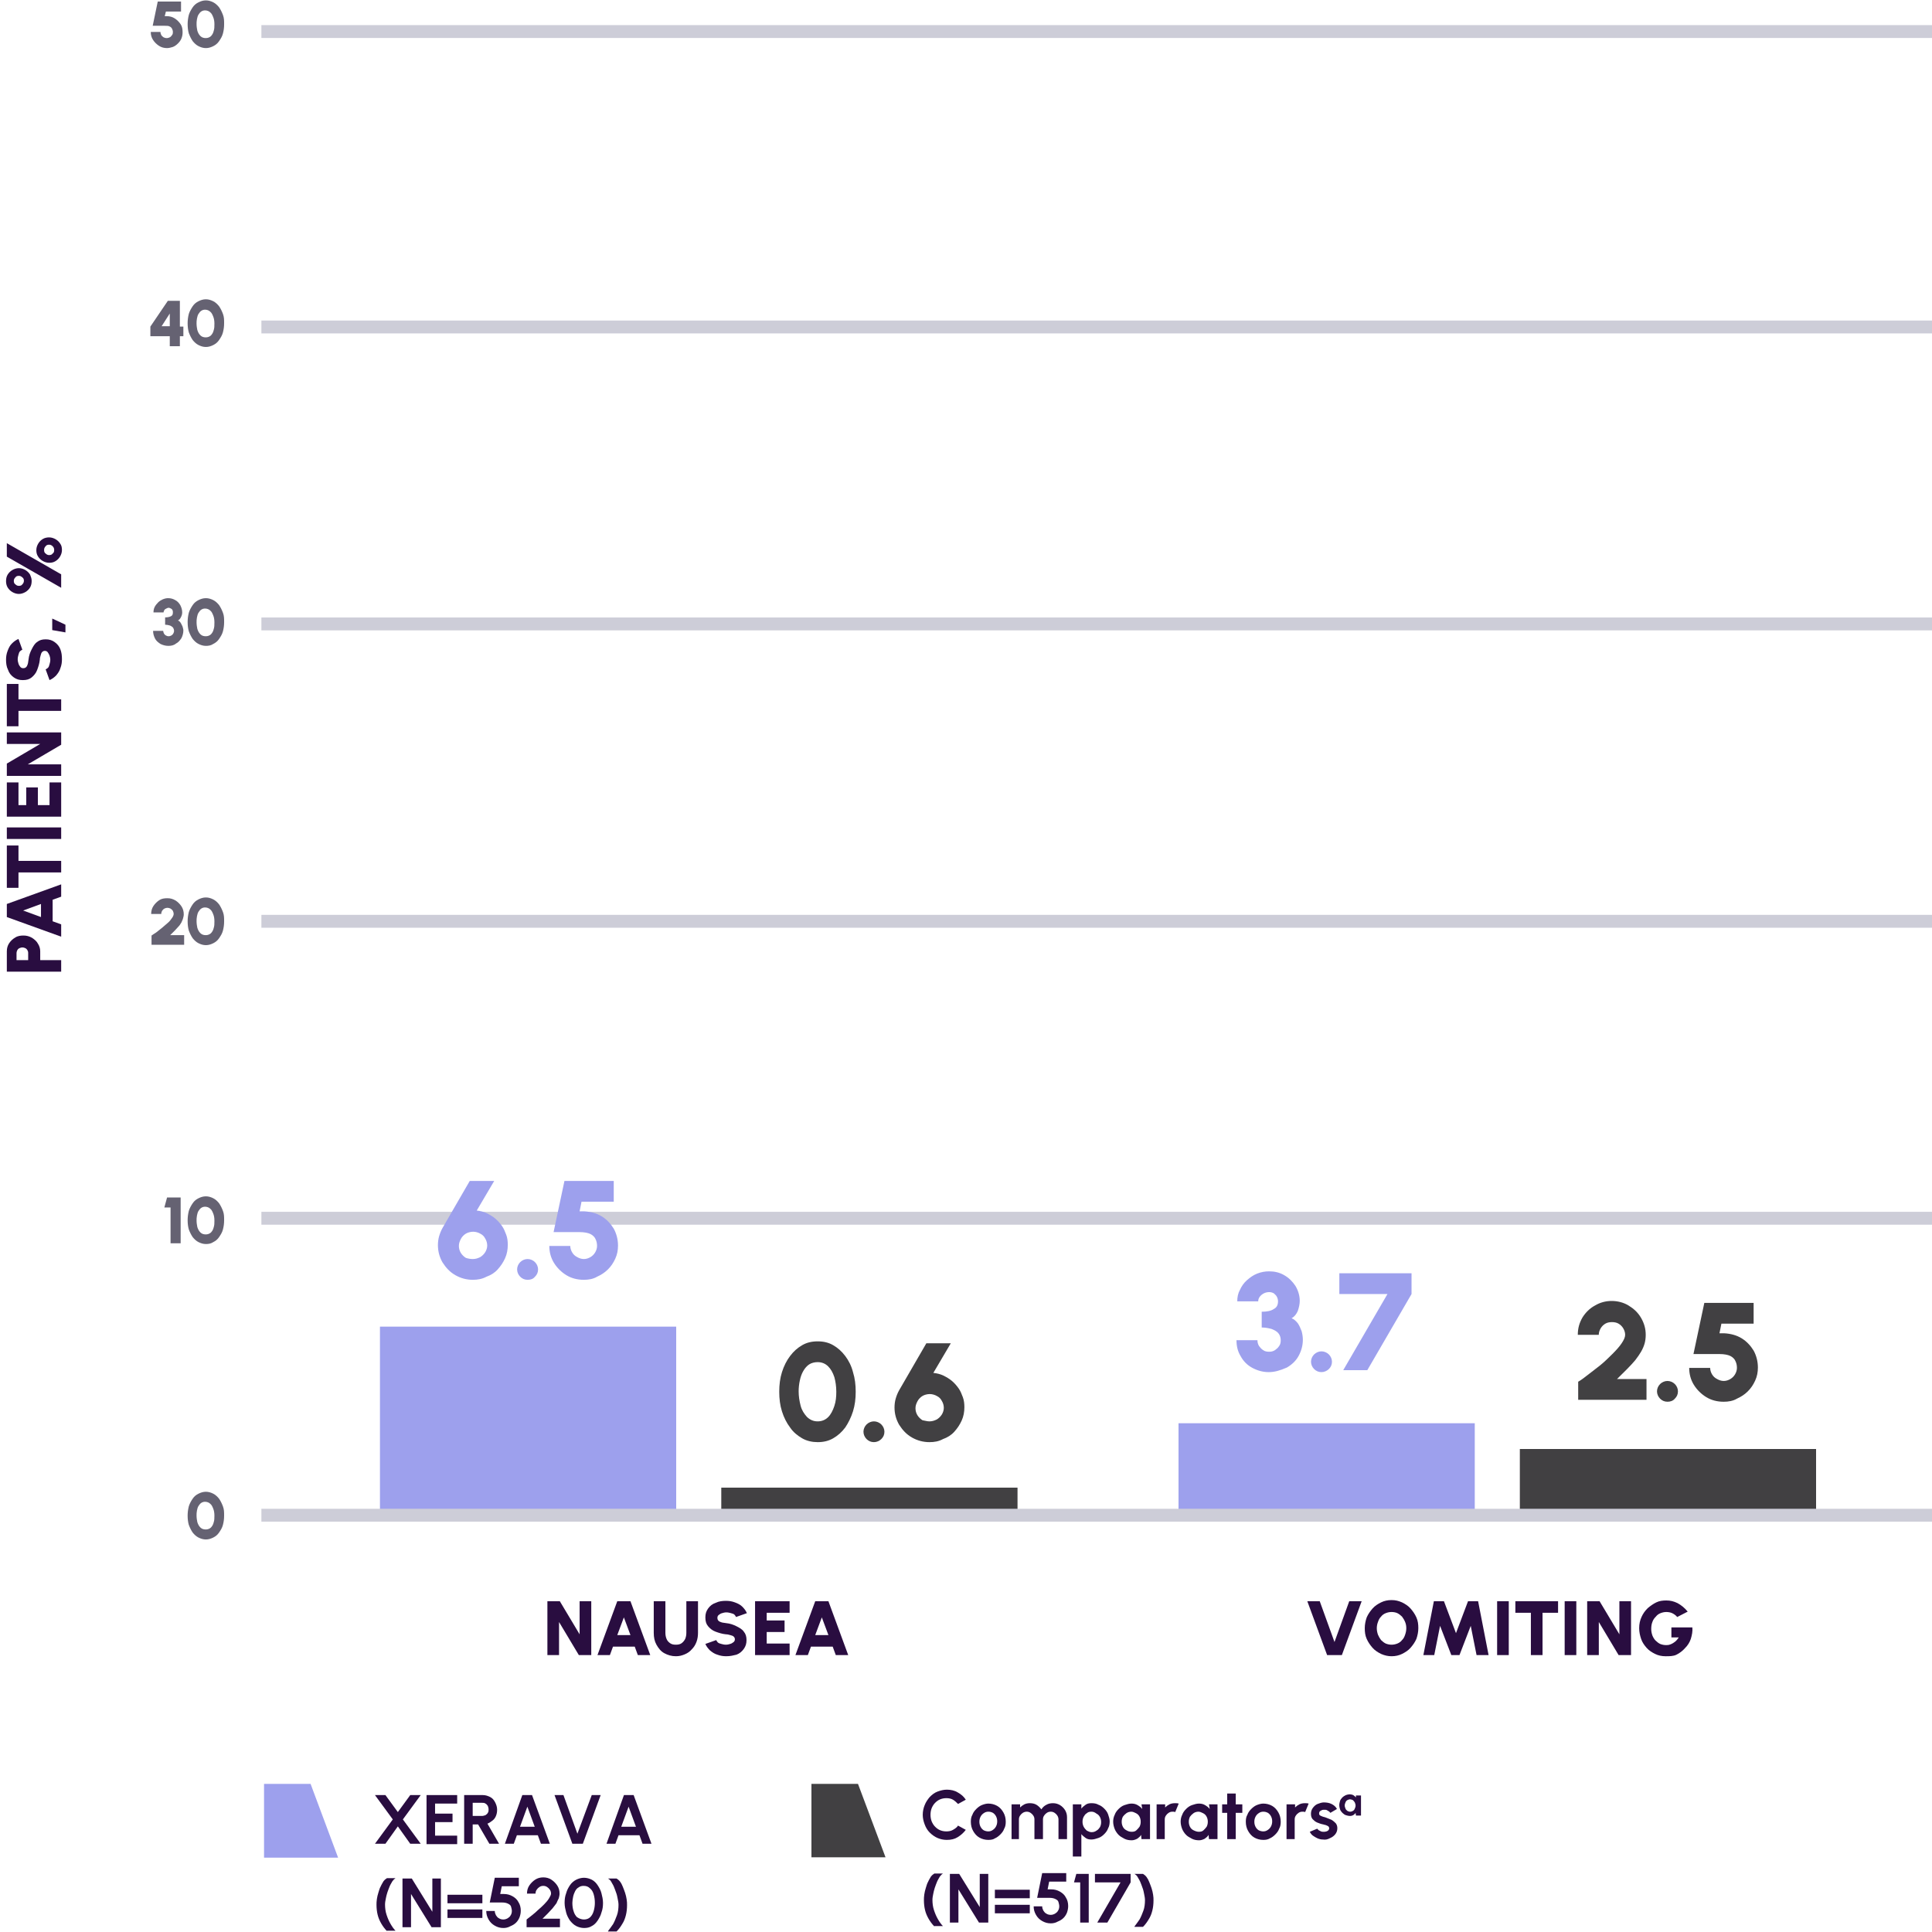 <svg width="300" height="300" viewBox="0 0 300 300" fill="none" xmlns="http://www.w3.org/2000/svg">
<g clip-path="url(#clip0_4673_17907)">
<path d="M105 206H59V235H105V206Z" fill="#9DA0ED"/>
<path d="M158 231H112V235H158V231Z" fill="#414042"/>
<path d="M229 221H183V235H229V221Z" fill="#9DA0ED"/>
<path d="M282 225H236V235H282V225Z" fill="#414042"/>
<path d="M300 189.17H40.588" stroke="#CDCDD8" stroke-width="2" stroke-miterlimit="10"/>
<path d="M300 143.059H40.588" stroke="#CDCDD8" stroke-width="2" stroke-miterlimit="10"/>
<path d="M300 96.885H40.588" stroke="#CDCDD8" stroke-width="2" stroke-miterlimit="10"/>
<path d="M300 50.772H40.588" stroke="#CDCDD8" stroke-width="2" stroke-miterlimit="10"/>
<path d="M300 4.898H40.588" stroke="#CDCDD8" stroke-width="2" stroke-miterlimit="10"/>
<path d="M300 235.283H40.588" stroke="#CDCDD8" stroke-width="2" stroke-miterlimit="10"/>
<path d="M31.968 239.047C31.546 239.047 31.184 238.928 30.822 238.749C30.461 238.569 30.159 238.271 29.918 237.972C29.677 237.614 29.496 237.255 29.316 236.778C29.195 236.359 29.135 235.882 29.135 235.344C29.135 234.866 29.195 234.388 29.316 233.91C29.436 233.492 29.677 233.074 29.918 232.716C30.159 232.357 30.461 232.118 30.822 231.939C31.184 231.76 31.546 231.641 31.968 231.641C32.389 231.641 32.751 231.76 33.113 231.939C33.474 232.118 33.776 232.417 34.017 232.716C34.258 233.074 34.439 233.433 34.619 233.91C34.8 234.388 34.8 234.806 34.8 235.344C34.8 235.882 34.74 236.3 34.619 236.778C34.499 237.255 34.258 237.614 34.017 237.972C33.776 238.331 33.474 238.569 33.113 238.749C32.751 238.928 32.389 239.047 31.968 239.047ZM31.968 237.494C32.269 237.494 32.57 237.375 32.751 237.196C32.932 237.016 33.113 236.718 33.173 236.419C33.294 236.061 33.294 235.762 33.294 235.344C33.294 234.926 33.233 234.567 33.113 234.269C32.992 233.97 32.872 233.672 32.63 233.492C32.45 233.313 32.148 233.194 31.847 233.194C31.606 233.194 31.425 233.253 31.244 233.373C31.064 233.492 30.943 233.672 30.822 233.851C30.702 234.03 30.642 234.269 30.581 234.567C30.521 234.866 30.521 235.105 30.521 235.344C30.521 235.702 30.581 236.061 30.642 236.359C30.762 236.718 30.883 236.957 31.124 237.196C31.365 237.435 31.666 237.494 31.968 237.494Z" fill="#656272"/>
<path d="M26.484 193.053V187.498H25.52L25.941 185.945H28.051V193.053H26.484Z" fill="#656272"/>
<path d="M31.97 193.172C31.548 193.172 31.186 193.053 30.824 192.874C30.463 192.695 30.161 192.396 29.92 192.097C29.679 191.739 29.498 191.38 29.317 190.903C29.197 190.484 29.137 190.007 29.137 189.469C29.137 188.991 29.197 188.513 29.317 188.035C29.438 187.617 29.679 187.199 29.92 186.841C30.161 186.482 30.463 186.243 30.824 186.064C31.186 185.885 31.548 185.766 31.97 185.766C32.391 185.766 32.753 185.885 33.115 186.064C33.476 186.243 33.778 186.542 34.019 186.841C34.26 187.199 34.441 187.558 34.621 188.035C34.802 188.513 34.802 188.931 34.802 189.469C34.802 190.007 34.742 190.425 34.621 190.903C34.501 191.38 34.26 191.739 34.019 192.097C33.778 192.456 33.476 192.695 33.115 192.874C32.753 193.113 32.391 193.172 31.97 193.172ZM31.97 191.679C32.271 191.679 32.572 191.56 32.753 191.38C32.934 191.201 33.115 190.903 33.175 190.604C33.295 190.245 33.295 189.947 33.295 189.529C33.295 189.111 33.235 188.752 33.115 188.454C32.994 188.155 32.873 187.856 32.633 187.677C32.452 187.498 32.15 187.378 31.849 187.378C31.608 187.378 31.427 187.438 31.246 187.558C31.065 187.677 30.945 187.856 30.824 188.035C30.704 188.215 30.643 188.454 30.583 188.752C30.523 189.051 30.523 189.29 30.523 189.529C30.523 189.887 30.583 190.245 30.643 190.544C30.764 190.903 30.885 191.141 31.126 191.38C31.367 191.619 31.668 191.679 31.97 191.679Z" fill="#656272"/>
<path d="M23.531 146.642V145.269C23.712 145.149 23.953 144.97 24.254 144.791C24.556 144.552 24.857 144.313 25.158 144.074C25.46 143.835 25.761 143.536 26.062 143.297C26.364 143.059 26.545 142.76 26.725 142.521C26.906 142.282 26.966 142.043 26.966 141.924C26.966 141.744 26.906 141.565 26.846 141.446C26.786 141.326 26.665 141.207 26.484 141.087C26.364 141.028 26.183 140.968 26.002 140.968C25.821 140.968 25.64 141.028 25.52 141.087C25.399 141.147 25.279 141.267 25.158 141.446C25.098 141.565 25.038 141.744 25.038 141.924H23.471C23.471 141.446 23.591 141.028 23.832 140.669C24.073 140.311 24.375 140.012 24.736 139.773C25.098 139.534 25.52 139.475 26.002 139.475C26.484 139.475 26.846 139.594 27.268 139.833C27.63 140.072 27.931 140.371 28.172 140.729C28.413 141.087 28.534 141.505 28.534 141.983C28.534 142.222 28.473 142.401 28.413 142.64C28.353 142.879 28.232 143.058 28.172 143.238C28.051 143.417 27.931 143.656 27.75 143.835C27.569 144.014 27.388 144.253 27.147 144.492C26.906 144.731 26.665 144.97 26.424 145.209H28.594V146.702H23.531V146.642Z" fill="#656272"/>
<path d="M31.97 146.762C31.548 146.762 31.186 146.643 30.824 146.464C30.463 146.284 30.161 145.986 29.92 145.687C29.679 145.329 29.498 144.97 29.317 144.492C29.197 144.074 29.137 143.596 29.137 143.059C29.137 142.581 29.197 142.103 29.317 141.625C29.438 141.207 29.679 140.789 29.92 140.431C30.161 140.072 30.463 139.833 30.824 139.654C31.186 139.475 31.548 139.355 31.97 139.355C32.391 139.355 32.753 139.475 33.115 139.654C33.476 139.833 33.778 140.132 34.019 140.431C34.26 140.789 34.441 141.147 34.621 141.625C34.802 142.103 34.802 142.521 34.802 143.059C34.802 143.596 34.742 144.015 34.621 144.492C34.501 144.97 34.26 145.329 34.019 145.687C33.778 146.045 33.476 146.284 33.115 146.464C32.753 146.643 32.391 146.762 31.97 146.762ZM31.97 145.209C32.271 145.209 32.572 145.09 32.753 144.91C32.934 144.731 33.115 144.433 33.175 144.134C33.295 143.776 33.295 143.477 33.295 143.059C33.295 142.641 33.235 142.282 33.115 141.984C32.994 141.685 32.873 141.386 32.633 141.207C32.452 141.028 32.15 140.909 31.849 140.909C31.608 140.909 31.427 140.968 31.246 141.088C31.065 141.207 30.945 141.386 30.824 141.566C30.704 141.745 30.643 141.984 30.583 142.282C30.523 142.581 30.523 142.82 30.523 143.059C30.523 143.417 30.583 143.776 30.643 144.074C30.764 144.433 30.885 144.672 31.126 144.91C31.367 145.149 31.668 145.209 31.97 145.209Z" fill="#656272"/>
<path d="M26.122 100.29C25.7 100.29 25.278 100.17 24.917 99.991C24.555 99.752 24.254 99.513 24.073 99.155C23.892 98.796 23.771 98.378 23.771 97.96H25.339C25.339 98.079 25.399 98.259 25.459 98.378C25.519 98.498 25.64 98.617 25.761 98.677C25.881 98.737 26.002 98.796 26.182 98.796C26.363 98.796 26.484 98.737 26.604 98.677C26.725 98.617 26.845 98.498 26.906 98.378C26.966 98.259 27.026 98.139 27.026 97.96C27.026 97.781 26.966 97.602 26.845 97.422C26.725 97.303 26.544 97.183 26.363 97.124C26.182 97.064 25.881 97.004 25.64 97.004V95.869C26.002 95.869 26.303 95.81 26.544 95.69C26.785 95.571 26.845 95.391 26.845 95.093C26.845 94.973 26.845 94.854 26.785 94.734C26.725 94.615 26.665 94.555 26.544 94.496C26.423 94.436 26.303 94.376 26.182 94.376C26.062 94.376 25.941 94.436 25.821 94.496C25.7 94.555 25.58 94.615 25.519 94.734C25.459 94.854 25.399 94.973 25.399 95.093H23.832C23.832 94.794 23.892 94.496 24.013 94.257C24.133 94.018 24.314 93.779 24.555 93.54C24.796 93.301 25.037 93.181 25.278 93.062C25.58 92.942 25.821 92.883 26.122 92.883C26.544 92.883 26.906 93.002 27.207 93.181C27.569 93.361 27.81 93.659 27.991 93.958C28.171 94.316 28.292 94.675 28.292 95.093C28.292 95.332 28.232 95.571 28.111 95.81C27.991 96.049 27.87 96.228 27.629 96.347C27.81 96.407 27.93 96.526 28.051 96.706C28.171 96.885 28.232 97.064 28.352 97.303C28.412 97.542 28.473 97.721 28.473 97.9C28.473 98.318 28.352 98.737 28.171 99.095C27.93 99.453 27.689 99.752 27.328 99.931C26.966 100.23 26.544 100.29 26.122 100.29Z" fill="#656272"/>
<path d="M31.97 100.29C31.548 100.29 31.186 100.17 30.824 99.991C30.463 99.812 30.161 99.513 29.92 99.214C29.679 98.856 29.498 98.498 29.317 98.02C29.197 97.602 29.137 97.124 29.137 96.586C29.137 96.108 29.197 95.63 29.317 95.153C29.438 94.734 29.679 94.316 29.92 93.958C30.161 93.6 30.463 93.361 30.824 93.181C31.186 93.002 31.548 92.883 31.97 92.883C32.391 92.883 32.753 93.002 33.115 93.181C33.476 93.361 33.778 93.659 34.019 93.958C34.26 94.316 34.441 94.675 34.621 95.153C34.802 95.63 34.802 96.049 34.802 96.586C34.802 97.124 34.742 97.542 34.621 98.02C34.501 98.498 34.26 98.856 34.019 99.214C33.778 99.573 33.476 99.812 33.115 99.991C32.753 100.23 32.391 100.29 31.97 100.29ZM31.97 98.796C32.271 98.796 32.572 98.677 32.753 98.498C32.934 98.318 33.115 98.02 33.175 97.721C33.295 97.363 33.295 97.064 33.295 96.646C33.295 96.228 33.235 95.869 33.115 95.571C32.994 95.272 32.873 94.973 32.633 94.794C32.452 94.615 32.15 94.496 31.849 94.496C31.608 94.496 31.427 94.555 31.246 94.675C31.065 94.794 30.945 94.973 30.824 95.153C30.704 95.332 30.643 95.571 30.583 95.869C30.523 96.168 30.523 96.407 30.523 96.646C30.523 97.004 30.583 97.363 30.643 97.661C30.764 98.02 30.885 98.259 31.126 98.498C31.367 98.737 31.668 98.796 31.97 98.796Z" fill="#656272"/>
<path d="M26.363 53.759V52.206H23.35V50.713L26.062 46.711H27.93V50.713H28.473V52.206H27.93V53.759H26.363ZM25.098 50.653H26.363V48.682L25.098 50.653Z" fill="#656272"/>
<path d="M31.968 53.879C31.546 53.879 31.184 53.76 30.822 53.581C30.461 53.401 30.159 53.103 29.918 52.804C29.677 52.446 29.496 52.087 29.316 51.61C29.195 51.191 29.135 50.714 29.135 50.176C29.135 49.698 29.195 49.22 29.316 48.742C29.436 48.324 29.677 47.906 29.918 47.548C30.159 47.189 30.461 46.95 30.822 46.771C31.184 46.592 31.546 46.473 31.968 46.473C32.389 46.473 32.751 46.592 33.113 46.771C33.474 46.95 33.776 47.249 34.017 47.548C34.258 47.906 34.439 48.265 34.619 48.742C34.8 49.22 34.8 49.638 34.8 50.176C34.8 50.714 34.74 51.132 34.619 51.61C34.499 52.087 34.258 52.446 34.017 52.804C33.776 53.163 33.474 53.401 33.113 53.581C32.751 53.76 32.389 53.879 31.968 53.879ZM31.968 52.386C32.269 52.386 32.57 52.267 32.751 52.087C32.932 51.908 33.113 51.61 33.173 51.311C33.294 50.953 33.294 50.654 33.294 50.236C33.294 49.818 33.233 49.459 33.113 49.161C32.992 48.862 32.872 48.563 32.63 48.384C32.45 48.205 32.148 48.085 31.847 48.085C31.606 48.085 31.425 48.145 31.244 48.265C31.064 48.384 30.943 48.563 30.822 48.742C30.702 48.922 30.642 49.161 30.581 49.459C30.521 49.758 30.521 49.997 30.521 50.236C30.521 50.594 30.581 50.953 30.642 51.251C30.762 51.61 30.883 51.849 31.124 52.087C31.365 52.326 31.666 52.386 31.968 52.386Z" fill="#656272"/>
<path d="M25.942 7.468C25.459 7.468 25.038 7.348 24.676 7.109C24.314 6.87 24.013 6.572 23.772 6.213C23.531 5.855 23.41 5.437 23.41 4.959H24.917C24.917 5.138 24.977 5.317 25.038 5.437C25.098 5.556 25.218 5.676 25.399 5.795C25.52 5.855 25.701 5.915 25.881 5.915C26.062 5.915 26.243 5.855 26.363 5.795C26.484 5.736 26.605 5.616 26.725 5.437C26.846 5.258 26.846 5.138 26.846 4.959C26.846 4.78 26.785 4.601 26.725 4.481C26.665 4.362 26.544 4.183 26.363 4.123C26.183 4.003 25.942 4.003 25.58 4.003H23.712L24.495 0.24H28.111V1.793H25.761L25.58 2.51H25.881C26.363 2.51 26.785 2.629 27.147 2.868C27.509 3.107 27.81 3.406 28.051 3.764C28.292 4.123 28.352 4.541 28.352 5.019C28.352 5.377 28.292 5.676 28.172 5.974C28.051 6.273 27.87 6.512 27.629 6.751C27.388 6.99 27.147 7.169 26.846 7.289C26.605 7.348 26.303 7.468 25.942 7.468Z" fill="#656272"/>
<path d="M31.97 7.467C31.548 7.467 31.186 7.348 30.824 7.169C30.463 6.989 30.161 6.691 29.92 6.392C29.679 6.034 29.498 5.675 29.317 5.197C29.197 4.779 29.137 4.301 29.137 3.764C29.137 3.286 29.197 2.808 29.317 2.33C29.438 1.912 29.679 1.494 29.92 1.136C30.161 0.777 30.463 0.538 30.824 0.359C31.186 0.18 31.548 0.061 31.97 0.061C32.391 0.061 32.753 0.18 33.115 0.359C33.476 0.538 33.778 0.837 34.019 1.136C34.26 1.494 34.441 1.852 34.621 2.33C34.802 2.808 34.802 3.226 34.802 3.764C34.802 4.301 34.742 4.72 34.621 5.197C34.501 5.675 34.26 6.034 34.019 6.392C33.778 6.75 33.476 6.989 33.115 7.169C32.753 7.348 32.391 7.467 31.97 7.467ZM31.97 5.914C32.271 5.914 32.572 5.795 32.753 5.616C32.934 5.436 33.115 5.138 33.175 4.839C33.295 4.481 33.295 4.182 33.295 3.764C33.295 3.346 33.235 2.987 33.115 2.689C32.994 2.39 32.873 2.091 32.633 1.912C32.452 1.733 32.15 1.614 31.849 1.614C31.608 1.614 31.427 1.673 31.246 1.793C31.065 1.912 30.945 2.091 30.824 2.271C30.704 2.45 30.643 2.689 30.583 2.987C30.523 3.286 30.523 3.525 30.523 3.764C30.523 4.122 30.583 4.481 30.643 4.779C30.764 5.138 30.885 5.377 31.126 5.616C31.367 5.854 31.668 5.914 31.97 5.914Z" fill="#656272"/>
<path d="M9.499 150.882H1.061V147.717C1.061 147.239 1.181 146.821 1.422 146.462C1.663 146.104 1.965 145.805 2.387 145.566C2.748 145.327 3.23 145.268 3.652 145.268C4.134 145.268 4.556 145.387 4.978 145.626C5.34 145.865 5.701 146.164 5.882 146.522C6.123 146.88 6.244 147.298 6.244 147.717V149.09H9.499V150.882ZM4.375 149.09V147.955C4.375 147.776 4.315 147.657 4.255 147.537C4.195 147.418 4.074 147.298 3.954 147.239C3.833 147.179 3.652 147.119 3.471 147.119C3.291 147.119 3.17 147.179 2.989 147.239C2.869 147.298 2.748 147.418 2.688 147.537C2.628 147.657 2.567 147.836 2.567 147.955V149.09H4.375Z" fill="#290D40"/>
<path d="M1.061 142.399V140.369L9.499 137.322V139.234L8.173 139.712V143.056L9.499 143.534V145.446L1.061 142.399ZM6.364 142.399V140.369L3.592 141.384L6.364 142.399Z" fill="#290D40"/>
<path d="M1.061 131.289H2.869V133.678H9.499V135.47H2.869V137.86H1.061V131.289Z" fill="#290D40"/>
<path d="M9.499 130.274H1.061V128.482H9.499V130.274Z" fill="#290D40"/>
<path d="M9.499 126.81H1.061V121.494H2.869V125.018H4.074V122.271H5.882V125.018H7.69V121.494H9.499V126.81Z" fill="#290D40"/>
<path d="M9.499 120.48H1.061V118.569L6.244 115.522H1.061V113.73H9.499V115.642L4.315 118.688H9.499V120.48Z" fill="#290D40"/>
<path d="M1.061 106.203H2.869V108.592H9.499V110.384H2.869V112.774H1.061V106.203Z" fill="#290D40"/>
<path d="M9.619 102.381C9.619 102.859 9.558 103.277 9.377 103.755C9.257 104.173 9.016 104.531 8.714 104.89C8.413 105.188 8.112 105.427 7.69 105.606L7.087 103.934C7.208 103.874 7.328 103.814 7.449 103.695C7.569 103.575 7.63 103.396 7.69 103.157C7.75 102.918 7.81 102.739 7.81 102.441C7.81 102.202 7.75 101.963 7.69 101.784C7.63 101.604 7.509 101.425 7.388 101.246C7.268 101.126 7.147 101.067 6.967 101.067C6.786 101.067 6.665 101.126 6.545 101.246C6.424 101.365 6.364 101.545 6.304 101.784C6.243 102.022 6.183 102.202 6.183 102.441C6.123 103.038 5.942 103.575 5.761 104.053C5.58 104.531 5.279 104.89 4.917 105.188C4.556 105.487 4.134 105.606 3.531 105.606C2.989 105.606 2.567 105.487 2.145 105.188C1.723 104.89 1.422 104.531 1.241 103.994C1 103.516 0.939 102.978 0.939 102.441C0.939 101.963 1 101.545 1.181 101.067C1.361 100.589 1.542 100.231 1.844 99.932C2.145 99.633 2.446 99.394 2.868 99.215L3.471 100.888C3.35 100.947 3.23 101.007 3.109 101.126C2.989 101.246 2.928 101.425 2.868 101.664C2.808 101.903 2.748 102.082 2.748 102.381C2.748 102.62 2.808 102.859 2.868 103.038C2.928 103.277 3.049 103.396 3.169 103.576C3.29 103.695 3.411 103.755 3.591 103.755C3.832 103.755 3.953 103.695 4.074 103.576C4.194 103.456 4.254 103.277 4.315 103.098C4.375 102.918 4.375 102.68 4.435 102.381C4.495 101.784 4.676 101.306 4.917 100.828C5.158 100.35 5.4 99.932 5.761 99.693C6.123 99.394 6.545 99.275 7.087 99.275C7.63 99.275 8.051 99.394 8.473 99.693C8.895 99.992 9.197 100.35 9.377 100.828C9.558 101.306 9.619 101.784 9.619 102.381Z" fill="#290D40"/>
<path d="M10.161 98.199L8.111 97.841V96.049L10.161 97.004V98.199Z" fill="#290D40"/>
<path d="M4.917 90.195C4.917 90.553 4.857 90.912 4.676 91.21C4.495 91.509 4.254 91.748 3.953 91.927C3.652 92.106 3.29 92.226 2.928 92.226C2.567 92.226 2.205 92.106 1.904 91.927C1.602 91.748 1.361 91.509 1.181 91.21C1 90.912 0.939 90.553 0.939 90.255C0.939 89.896 1 89.538 1.181 89.239C1.361 88.941 1.602 88.702 1.904 88.522C2.205 88.343 2.567 88.224 2.928 88.224C3.29 88.224 3.652 88.343 3.953 88.522C4.254 88.702 4.495 88.941 4.676 89.239C4.797 89.538 4.917 89.837 4.917 90.195ZM9.498 91.27L1.06 86.432V84.341L9.498 89.18V91.27ZM3.712 90.195C3.712 89.956 3.652 89.777 3.471 89.657C3.29 89.478 3.109 89.418 2.928 89.418C2.687 89.418 2.506 89.478 2.386 89.657C2.205 89.837 2.145 90.016 2.145 90.195C2.145 90.434 2.205 90.613 2.386 90.733C2.567 90.912 2.748 90.972 2.928 90.972C3.169 90.972 3.35 90.912 3.471 90.733C3.591 90.613 3.712 90.434 3.712 90.195ZM9.619 85.416C9.619 85.775 9.498 86.133 9.317 86.432C9.136 86.731 8.895 86.969 8.594 87.149C8.293 87.328 7.991 87.388 7.63 87.388C7.268 87.388 6.906 87.268 6.605 87.089C6.304 86.91 6.062 86.671 5.882 86.372C5.701 86.073 5.641 85.775 5.641 85.416C5.641 85.058 5.761 84.7 5.942 84.401C6.123 84.102 6.364 83.863 6.665 83.684C6.967 83.505 7.328 83.445 7.63 83.445C7.991 83.445 8.353 83.565 8.654 83.744C8.956 83.923 9.197 84.162 9.377 84.461C9.558 84.7 9.619 85.058 9.619 85.416ZM8.413 85.416C8.413 85.177 8.353 84.998 8.172 84.819C7.991 84.64 7.81 84.58 7.63 84.58C7.388 84.58 7.208 84.64 7.087 84.819C6.906 84.998 6.846 85.177 6.846 85.416C6.846 85.655 6.906 85.835 7.087 85.954C7.268 86.133 7.449 86.193 7.63 86.193C7.871 86.193 8.051 86.133 8.172 85.954C8.353 85.835 8.413 85.655 8.413 85.416Z" fill="#290D40"/>
<path d="M85 257.001V248.639H86.929L90.003 253.776V248.639H91.811V257.001H89.882L86.808 251.864V257.001H85Z" fill="#290D40"/>
<path d="M95.849 248.639H97.898L100.972 257.001H99.044L98.561 255.687H95.186L94.704 257.001H92.775L95.849 248.639ZM95.849 253.895H97.898L96.874 251.147L95.849 253.895Z" fill="#290D40"/>
<path d="M104.949 257.18C104.286 257.18 103.683 257.001 103.141 256.702C102.599 256.404 102.237 255.926 101.936 255.388C101.634 254.851 101.514 254.253 101.514 253.537V248.639H103.322V253.537C103.322 253.895 103.382 254.194 103.503 254.492C103.623 254.791 103.804 254.97 104.045 255.149C104.286 255.329 104.588 255.388 104.949 255.388C105.311 255.388 105.612 255.329 105.853 255.149C106.094 254.97 106.275 254.731 106.396 254.492C106.516 254.194 106.576 253.895 106.576 253.537V248.639H108.385V253.537C108.385 254.015 108.324 254.492 108.144 254.97C107.963 255.448 107.722 255.806 107.42 256.105C107.119 256.463 106.757 256.702 106.335 256.882C105.913 257.061 105.492 257.18 104.949 257.18Z" fill="#290D40"/>
<path d="M112.784 257.179C112.302 257.179 111.88 257.12 111.398 256.941C110.976 256.821 110.614 256.582 110.253 256.283C109.951 255.985 109.71 255.686 109.529 255.268L111.217 254.671C111.277 254.79 111.337 254.91 111.458 255.029C111.579 255.149 111.759 255.208 112 255.268C112.242 255.328 112.422 255.387 112.724 255.387C112.965 255.387 113.206 255.328 113.387 255.268C113.628 255.208 113.748 255.089 113.929 254.969C114.05 254.85 114.11 254.73 114.11 254.551C114.11 254.372 114.05 254.253 113.929 254.133C113.809 254.014 113.628 253.954 113.387 253.894C113.146 253.834 112.965 253.775 112.724 253.775C112.121 253.715 111.579 253.536 111.096 253.357C110.614 253.177 110.253 252.879 109.951 252.52C109.65 252.162 109.529 251.744 109.529 251.147C109.529 250.609 109.65 250.191 109.951 249.773C110.253 249.355 110.614 249.056 111.157 248.877C111.639 248.638 112.181 248.578 112.724 248.578C113.206 248.578 113.628 248.638 114.11 248.817C114.592 248.996 114.954 249.175 115.255 249.474C115.556 249.773 115.798 250.071 115.978 250.49L114.291 251.087C114.23 250.967 114.17 250.848 114.05 250.728C113.929 250.609 113.748 250.549 113.507 250.49C113.266 250.43 113.085 250.37 112.784 250.37C112.543 250.37 112.302 250.43 112.121 250.49C111.88 250.549 111.759 250.669 111.579 250.788C111.458 250.908 111.398 251.027 111.398 251.206C111.398 251.445 111.458 251.565 111.579 251.684C111.699 251.804 111.88 251.863 112.061 251.923C112.242 251.983 112.483 251.983 112.784 252.043C113.387 252.102 113.869 252.281 114.351 252.52C114.833 252.759 115.255 252.998 115.496 253.357C115.798 253.715 115.918 254.133 115.918 254.671C115.918 255.208 115.798 255.626 115.496 256.045C115.195 256.463 114.833 256.761 114.351 256.941C113.869 257.06 113.387 257.179 112.784 257.179Z" fill="#290D40"/>
<path d="M117.246 257.001V248.639H122.61V250.431H119.054V251.625H121.827V253.417H119.054V255.209H122.61V257.001H117.246Z" fill="#290D40"/>
<path d="M126.588 248.639H128.637L131.711 257.001H129.782L129.3 255.687H125.925L125.442 257.001H123.514L126.588 248.639ZM126.588 253.895H128.637L127.612 251.147L126.588 253.895Z" fill="#290D40"/>
<path d="M206.074 257.001L203 248.639H204.929L207.219 254.97L209.509 248.639H211.438L208.364 257.001H206.074Z" fill="#290D40"/>
<path d="M216.079 257.18C215.536 257.18 214.994 257.06 214.451 256.821C213.969 256.582 213.487 256.284 213.125 255.866C212.764 255.448 212.462 255.029 212.221 254.492C211.98 253.954 211.92 253.417 211.92 252.819C211.92 252.222 212.04 251.684 212.221 251.147C212.462 250.609 212.764 250.191 213.125 249.773C213.487 249.355 213.969 249.056 214.451 248.817C214.934 248.578 215.476 248.459 216.079 248.459C216.681 248.459 217.164 248.578 217.706 248.817C218.188 249.056 218.67 249.355 219.032 249.773C219.394 250.191 219.695 250.609 219.936 251.147C220.177 251.684 220.237 252.222 220.237 252.819C220.237 253.417 220.117 253.954 219.936 254.492C219.695 255.029 219.394 255.448 219.032 255.866C218.67 256.284 218.188 256.582 217.706 256.821C217.224 257.06 216.681 257.18 216.079 257.18ZM216.079 255.388C216.38 255.388 216.681 255.328 216.983 255.209C217.284 255.089 217.525 254.91 217.706 254.671C217.947 254.432 218.068 254.193 218.188 253.835C218.309 253.476 218.369 253.178 218.369 252.819C218.369 252.461 218.309 252.162 218.188 251.864C218.068 251.565 217.887 251.266 217.706 251.027C217.465 250.789 217.224 250.609 216.983 250.49C216.742 250.37 216.38 250.311 216.079 250.311C215.777 250.311 215.476 250.37 215.175 250.49C214.873 250.609 214.632 250.789 214.451 251.027C214.21 251.266 214.09 251.505 213.969 251.864C213.849 252.162 213.788 252.521 213.788 252.819C213.788 253.178 213.849 253.476 213.969 253.835C214.09 254.133 214.271 254.432 214.451 254.671C214.692 254.91 214.934 255.089 215.175 255.209C215.476 255.328 215.777 255.388 216.079 255.388Z" fill="#290D40"/>
<path d="M221.021 257.001L222.649 248.639H224.216L226.084 253.596L227.953 248.639H229.52L231.147 257.001H229.279L228.375 252.461L226.627 257.001H225.361L223.613 252.461L222.709 257.001H221.021Z" fill="#290D40"/>
<path d="M232.473 257.001V248.639H234.281V257.001H232.473Z" fill="#290D40"/>
<path d="M241.935 248.639V250.431H239.524V257.001H237.716V250.431H235.305V248.639H241.935Z" fill="#290D40"/>
<path d="M242.961 257.001V248.639H244.769V257.001H242.961Z" fill="#290D40"/>
<path d="M246.455 257.001V248.639H248.384L251.458 253.776V248.639H253.266V257.001H251.337L248.263 251.864V257.001H246.455Z" fill="#290D40"/>
<path d="M258.63 257.181C258.027 257.181 257.485 257.061 257.002 256.822C256.52 256.583 256.038 256.285 255.676 255.867C255.315 255.448 255.013 255.03 254.833 254.493C254.652 253.955 254.531 253.418 254.531 252.82C254.531 252.163 254.652 251.626 254.893 251.088C255.134 250.55 255.435 250.132 255.857 249.714C256.279 249.356 256.701 249.057 257.183 248.818C257.665 248.579 258.208 248.52 258.75 248.52C259.353 248.52 259.895 248.639 260.498 248.938C261.041 249.236 261.583 249.654 262.065 250.252L260.438 251.088C260.197 250.789 259.895 250.61 259.654 250.491C259.413 250.371 259.052 250.311 258.75 250.311C258.449 250.311 258.148 250.371 257.846 250.491C257.545 250.61 257.304 250.789 257.123 251.028C256.882 251.267 256.701 251.506 256.58 251.865C256.46 252.163 256.4 252.522 256.4 252.94C256.4 253.298 256.46 253.597 256.58 253.955C256.701 254.254 256.882 254.552 257.063 254.732C257.304 254.971 257.545 255.15 257.786 255.269C258.087 255.389 258.389 255.448 258.69 255.448C258.871 255.448 259.052 255.448 259.232 255.389C259.413 255.329 259.594 255.269 259.775 255.15C259.956 255.03 260.137 254.911 260.257 254.791C260.438 254.612 260.558 254.433 260.679 254.254H259.534V252.701H262.788C262.849 253.298 262.728 253.895 262.547 254.493C262.367 255.03 262.065 255.508 261.643 255.926C261.282 256.344 260.799 256.703 260.317 256.942C259.835 257.181 259.232 257.181 258.63 257.181Z" fill="#290D40"/>
<path d="M73.424 198.728C72.46 198.728 71.556 198.489 70.712 198.011C69.868 197.533 69.266 196.876 68.723 196.04C68.241 195.204 68 194.308 68 193.352C68 192.874 68.06 192.396 68.181 191.978C68.301 191.56 68.482 191.082 68.723 190.664L72.942 183.377H76.739L74.027 187.976C74.57 188.036 75.112 188.155 75.594 188.394C76.076 188.633 76.498 188.872 76.92 189.231C77.342 189.589 77.643 189.947 77.945 190.366C78.246 190.784 78.427 191.262 78.608 191.739C78.789 192.217 78.849 192.755 78.849 193.292C78.849 194.009 78.728 194.726 78.427 195.383C78.126 196.04 77.764 196.578 77.282 197.115C76.8 197.653 76.197 198.011 75.534 198.25C74.871 198.609 74.148 198.728 73.424 198.728ZM73.424 195.502C73.846 195.502 74.208 195.383 74.57 195.204C74.871 195.025 75.172 194.726 75.353 194.427C75.534 194.129 75.654 193.77 75.654 193.412C75.654 192.994 75.534 192.635 75.353 192.337C75.172 191.978 74.931 191.739 74.57 191.56C74.268 191.381 73.846 191.262 73.485 191.262C73.063 191.262 72.641 191.381 72.34 191.56C72.038 191.739 71.737 192.038 71.556 192.396C71.375 192.755 71.255 193.053 71.255 193.472C71.255 193.89 71.375 194.248 71.556 194.547C71.737 194.845 72.038 195.144 72.34 195.323C72.701 195.443 73.063 195.502 73.424 195.502Z" fill="#9DA0ED"/>
<path d="M81.924 198.727C81.442 198.727 81.08 198.548 80.779 198.25C80.478 197.951 80.297 197.533 80.297 197.115C80.297 196.697 80.478 196.278 80.779 195.98C81.08 195.681 81.502 195.502 81.924 195.502C82.346 195.502 82.768 195.681 83.069 195.98C83.371 196.278 83.552 196.697 83.552 197.115C83.552 197.593 83.371 197.951 83.069 198.25C82.768 198.608 82.406 198.727 81.924 198.727Z" fill="#9DA0ED"/>
<path d="M90.661 198.728C89.636 198.728 88.732 198.489 87.949 198.011C87.165 197.533 86.502 196.876 86.02 196.1C85.538 195.323 85.297 194.427 85.297 193.472H88.552C88.552 193.83 88.672 194.188 88.853 194.487C89.034 194.786 89.275 195.025 89.636 195.204C89.938 195.383 90.299 195.502 90.661 195.502C91.023 195.502 91.384 195.383 91.686 195.204C91.987 195.025 92.228 194.786 92.409 194.487C92.59 194.188 92.71 193.83 92.71 193.472C92.71 193.113 92.65 192.755 92.469 192.396C92.349 192.098 92.047 191.799 91.686 191.62C91.324 191.441 90.721 191.321 89.998 191.321H85.96L87.647 183.377H95.302V186.602H90.299L89.998 188.096H90.721C91.746 188.155 92.65 188.394 93.433 188.872C94.217 189.35 94.82 190.007 95.302 190.784C95.724 191.56 95.965 192.456 95.965 193.412C95.965 194.129 95.844 194.786 95.543 195.443C95.242 196.1 94.88 196.637 94.398 197.115C93.916 197.593 93.373 197.951 92.71 198.25C92.108 198.609 91.384 198.728 90.661 198.728Z" fill="#9DA0ED"/>
<path d="M126.967 223.935C126.123 223.935 125.279 223.756 124.556 223.338C123.833 222.919 123.17 222.382 122.688 221.665C122.145 220.948 121.723 220.112 121.422 219.156C121.121 218.201 121 217.185 121 216.11C121 215.035 121.121 214.019 121.422 213.064C121.723 212.108 122.145 211.272 122.688 210.555C123.23 209.838 123.833 209.301 124.556 208.882C125.279 208.464 126.063 208.285 126.967 208.285C127.871 208.285 128.654 208.464 129.378 208.882C130.101 209.301 130.704 209.838 131.246 210.555C131.789 211.272 132.21 212.108 132.452 213.064C132.753 214.019 132.873 215.035 132.873 216.11C132.873 217.185 132.753 218.201 132.452 219.156C132.15 220.112 131.728 220.948 131.246 221.665C130.704 222.382 130.101 222.919 129.378 223.338C128.654 223.756 127.871 223.935 126.967 223.935ZM126.967 220.709C127.63 220.709 128.172 220.47 128.594 220.052C129.016 219.634 129.317 219.037 129.559 218.32C129.8 217.603 129.86 216.886 129.86 216.11C129.86 215.274 129.739 214.497 129.559 213.84C129.317 213.123 129.016 212.586 128.594 212.168C128.172 211.75 127.63 211.511 126.967 211.511C126.485 211.511 126.003 211.63 125.641 211.869C125.279 212.108 124.978 212.466 124.737 212.884C124.496 213.303 124.315 213.78 124.194 214.378C124.074 214.915 124.014 215.513 124.014 216.05C124.014 216.827 124.134 217.544 124.315 218.26C124.496 218.977 124.857 219.515 125.279 219.993C125.761 220.47 126.304 220.709 126.967 220.709Z" fill="#414042"/>
<path d="M135.705 223.935C135.223 223.935 134.862 223.755 134.56 223.457C134.259 223.158 134.078 222.74 134.078 222.322C134.078 221.904 134.259 221.485 134.56 221.187C134.862 220.888 135.284 220.709 135.705 220.709C136.127 220.709 136.549 220.888 136.851 221.187C137.152 221.485 137.333 221.904 137.333 222.322C137.333 222.8 137.152 223.158 136.851 223.457C136.549 223.755 136.127 223.935 135.705 223.935Z" fill="#414042"/>
<path d="M144.325 223.935C143.36 223.935 142.456 223.696 141.613 223.218C140.769 222.741 140.166 222.084 139.624 221.247C139.141 220.411 138.9 219.515 138.9 218.559C138.9 218.082 138.961 217.604 139.081 217.186C139.202 216.767 139.383 216.29 139.624 215.871L143.843 208.584H147.64L144.928 213.184C145.47 213.243 146.012 213.363 146.495 213.602C146.977 213.841 147.399 214.08 147.821 214.438C148.242 214.796 148.544 215.155 148.845 215.573C149.147 215.991 149.327 216.469 149.508 216.947C149.689 217.425 149.749 217.962 149.749 218.5C149.749 219.216 149.629 219.933 149.327 220.59C149.026 221.247 148.664 221.785 148.182 222.322C147.7 222.86 147.097 223.218 146.434 223.457C145.771 223.816 145.108 223.935 144.325 223.935ZM144.325 220.71C144.747 220.71 145.108 220.59 145.47 220.411C145.771 220.232 146.073 219.933 146.254 219.635C146.434 219.336 146.555 218.978 146.555 218.619C146.555 218.201 146.434 217.843 146.254 217.544C146.073 217.186 145.832 216.947 145.47 216.767C145.169 216.588 144.747 216.469 144.385 216.469C143.963 216.469 143.541 216.588 143.24 216.767C142.939 216.947 142.637 217.245 142.456 217.604C142.276 217.962 142.155 218.261 142.155 218.679C142.155 219.097 142.276 219.455 142.456 219.754C142.637 220.053 142.939 220.351 143.24 220.531C143.602 220.59 143.963 220.71 144.325 220.71Z" fill="#414042"/>
<path d="M197.003 213.062C196.098 213.062 195.255 212.823 194.471 212.405C193.688 211.987 193.085 211.389 192.663 210.613C192.181 209.836 192 209 192 208.104H195.255C195.255 208.403 195.315 208.701 195.496 209C195.677 209.239 195.857 209.478 196.159 209.657C196.4 209.836 196.701 209.896 197.063 209.896C197.424 209.896 197.666 209.836 197.967 209.657C198.208 209.478 198.449 209.299 198.63 209C198.811 208.761 198.871 208.462 198.871 208.104C198.871 207.686 198.75 207.328 198.509 207.029C198.268 206.73 197.907 206.551 197.485 206.372C197.063 206.252 196.52 206.133 195.918 206.133V203.684C196.701 203.684 197.364 203.564 197.786 203.266C198.268 203.027 198.449 202.609 198.449 202.071C198.449 201.832 198.389 201.593 198.268 201.354C198.148 201.115 197.967 200.996 197.786 200.817C197.545 200.697 197.364 200.638 197.063 200.638C196.822 200.638 196.52 200.697 196.279 200.817C196.038 200.936 195.797 201.115 195.616 201.354C195.435 201.593 195.375 201.832 195.375 202.071H192.121C192.121 201.414 192.241 200.817 192.542 200.279C192.784 199.742 193.145 199.204 193.627 198.786C194.11 198.368 194.592 198.009 195.194 197.77C195.797 197.532 196.4 197.412 197.063 197.412C197.907 197.412 198.69 197.591 199.413 198.009C200.137 198.428 200.679 198.965 201.161 199.682C201.583 200.399 201.824 201.175 201.824 202.011C201.824 202.489 201.704 203.027 201.523 203.564C201.282 204.102 200.98 204.46 200.559 204.699C200.92 204.819 201.222 205.117 201.523 205.476C201.764 205.834 201.945 206.252 202.126 206.73C202.246 207.208 202.306 207.626 202.306 208.044C202.306 208.94 202.065 209.777 201.643 210.553C201.222 211.33 200.559 211.927 199.835 212.345C198.75 212.823 197.907 213.062 197.003 213.062Z" fill="#9DA0ED"/>
<path d="M205.2 213.061C204.717 213.061 204.356 212.882 204.054 212.584C203.753 212.285 203.572 211.867 203.572 211.449C203.572 211.031 203.753 210.612 204.054 210.314C204.356 210.015 204.778 209.836 205.2 209.836C205.621 209.836 206.043 210.015 206.345 210.314C206.646 210.612 206.827 211.031 206.827 211.449C206.827 211.927 206.646 212.285 206.345 212.584C206.043 212.882 205.621 213.061 205.2 213.061Z" fill="#9DA0ED"/>
<path d="M208.575 212.763L215.446 200.936H207.973V197.711H219.183V200.936L212.312 212.763H208.575Z" fill="#9DA0ED"/>
<path d="M245.06 217.422V214.555C245.482 214.316 245.964 213.958 246.567 213.48C247.17 213.002 247.833 212.524 248.496 211.987C249.159 211.449 249.761 210.852 250.364 210.255C250.967 209.657 251.449 209.12 251.811 208.582C252.172 208.045 252.353 207.626 252.353 207.268C252.353 206.91 252.233 206.551 252.052 206.253C251.871 205.954 251.63 205.715 251.328 205.536C251.027 205.357 250.665 205.297 250.304 205.297C249.942 205.297 249.581 205.357 249.279 205.536C248.978 205.715 248.737 205.954 248.556 206.253C248.375 206.551 248.255 206.91 248.255 207.268H245C245 206.253 245.241 205.416 245.723 204.58C246.205 203.804 246.868 203.147 247.652 202.729C248.435 202.251 249.34 202.012 250.244 202.012C251.208 202.012 252.112 202.251 252.896 202.729C253.679 203.206 254.342 203.804 254.824 204.64C255.306 205.476 255.547 206.312 255.547 207.268C255.547 207.746 255.487 208.224 255.367 208.642C255.246 209.06 255.065 209.478 254.824 209.896C254.583 210.314 254.282 210.733 253.92 211.21C253.558 211.628 253.137 212.106 252.654 212.584C252.172 213.062 251.63 213.6 251.087 214.137H255.668V217.363H245.06V217.422Z" fill="#414042"/>
<path d="M258.924 217.661C258.442 217.661 258.08 217.482 257.779 217.183C257.478 216.885 257.297 216.466 257.297 216.048C257.297 215.63 257.478 215.212 257.779 214.913C258.08 214.615 258.502 214.436 258.924 214.436C259.346 214.436 259.768 214.615 260.069 214.913C260.371 215.212 260.551 215.63 260.551 216.048C260.551 216.526 260.371 216.885 260.069 217.183C259.768 217.542 259.346 217.661 258.924 217.661Z" fill="#414042"/>
<path d="M267.661 217.662C266.636 217.662 265.732 217.423 264.949 216.945C264.165 216.467 263.502 215.81 263.02 215.033C262.538 214.257 262.297 213.361 262.297 212.405H265.552C265.552 212.764 265.672 213.122 265.853 213.421C266.034 213.719 266.275 213.958 266.636 214.137C266.938 214.317 267.299 214.436 267.661 214.436C268.023 214.436 268.384 214.317 268.686 214.137C268.987 213.958 269.228 213.719 269.409 213.421C269.59 213.122 269.71 212.764 269.71 212.405C269.71 212.047 269.65 211.688 269.469 211.33C269.349 211.031 269.047 210.733 268.686 210.553C268.324 210.374 267.721 210.255 266.998 210.255H262.96L264.647 202.311H272.302V205.536H267.299L266.998 207.029H267.721C268.746 207.089 269.65 207.328 270.433 207.806C271.217 208.284 271.82 208.941 272.302 209.717C272.724 210.494 272.965 211.39 272.965 212.345C272.965 213.062 272.844 213.719 272.543 214.376C272.242 215.033 271.88 215.571 271.398 216.049C270.916 216.527 270.373 216.885 269.71 217.184C269.108 217.542 268.384 217.662 267.661 217.662Z" fill="#414042"/>
<path d="M58.223 286.298L60.993 282.518L58.223 278.738H59.849L61.776 281.378L63.703 278.738H65.329L62.559 282.518L65.329 286.298H63.703L61.776 283.598L59.849 286.298H58.223Z" fill="#290D40"/>
<path d="M66.232 286.298V278.738H70.99V280.058H67.557V281.618H70.267V282.938H67.557V285.038H70.99V286.358H66.232V286.298Z" fill="#290D40"/>
<path d="M72.074 286.298V278.738H74.965C75.386 278.738 75.748 278.858 76.109 279.038C76.47 279.218 76.711 279.518 76.892 279.878C77.073 280.238 77.193 280.598 77.193 281.018C77.193 281.378 77.133 281.678 77.012 281.978C76.892 282.278 76.711 282.518 76.47 282.698C76.23 282.878 75.989 283.058 75.688 283.178L77.494 286.298H75.989L74.242 283.298H73.399V286.298H72.074ZM73.399 281.978H74.844C75.025 281.978 75.206 281.918 75.386 281.858C75.567 281.738 75.688 281.618 75.748 281.498C75.868 281.318 75.868 281.138 75.868 280.958C75.868 280.778 75.808 280.598 75.748 280.418C75.627 280.238 75.507 280.118 75.386 280.058C75.206 279.938 75.085 279.938 74.844 279.938H73.399V281.978Z" fill="#290D40"/>
<path d="M81.106 278.738H82.612L85.382 286.298H83.997L83.515 284.978H80.263L79.782 286.298H78.397L81.106 278.738ZM80.745 283.658H83.034L81.889 280.538L80.745 283.658Z" fill="#290D40"/>
<path d="M88.876 286.298L86.106 278.738H87.491L89.659 284.738L91.887 278.738H93.272L90.502 286.298H88.876Z" fill="#290D40"/>
<path d="M96.886 278.738H98.391L101.162 286.298H99.776L99.295 284.978H96.043L95.561 286.298H94.176L96.886 278.738ZM96.464 283.658H98.753L97.609 280.538L96.464 283.658Z" fill="#290D40"/>
<path d="M60.089 299.858C59.727 299.498 59.426 299.078 59.185 298.658C58.945 298.238 58.764 297.818 58.644 297.338C58.523 296.858 58.463 296.318 58.463 295.778C58.463 295.538 58.463 295.238 58.523 294.878C58.583 294.518 58.644 294.218 58.764 293.859C58.884 293.499 58.945 293.199 59.125 292.899C59.246 292.599 59.426 292.359 59.547 292.119C59.727 291.879 59.908 291.759 60.089 291.639H61.414C61.233 291.759 61.113 291.879 60.932 292.119C60.812 292.359 60.631 292.599 60.51 292.899C60.39 293.199 60.27 293.499 60.149 293.859C60.029 294.218 59.968 294.518 59.908 294.818C59.848 295.118 59.788 295.418 59.788 295.718C59.788 296.258 59.848 296.798 60.029 297.338C60.209 297.878 60.39 298.298 60.631 298.718C60.872 299.138 61.113 299.498 61.414 299.798H60.089V299.858Z" fill="#290D40"/>
<path d="M62.498 299.257V291.697H63.943L67.135 296.857V291.697H68.46V299.257H67.015L63.823 294.097V299.257H62.498Z" fill="#290D40"/>
<path d="M69.484 295.537V294.217H74.904V295.537H69.484ZM69.484 297.817V296.497H74.904V297.817H69.484Z" fill="#290D40"/>
<path d="M78.156 299.378C77.674 299.378 77.252 299.258 76.831 299.018C76.409 298.778 76.108 298.478 75.867 298.058C75.626 297.638 75.506 297.218 75.506 296.738H76.831C76.831 296.978 76.891 297.158 77.011 297.398C77.132 297.578 77.252 297.758 77.493 297.878C77.674 297.998 77.915 298.058 78.156 298.058C78.397 298.058 78.577 297.998 78.818 297.878C78.999 297.758 79.18 297.638 79.3 297.398C79.42 297.218 79.481 296.978 79.481 296.738C79.481 296.498 79.42 296.318 79.36 296.078C79.3 295.838 79.119 295.718 78.878 295.598C78.637 295.478 78.336 295.418 77.975 295.418H76.048L76.831 291.578H80.564V292.898H77.915L77.674 294.098H78.216C78.758 294.098 79.18 294.218 79.601 294.458C80.023 294.698 80.324 294.998 80.504 295.358C80.745 295.718 80.866 296.198 80.866 296.678C80.866 297.038 80.805 297.338 80.685 297.698C80.564 297.998 80.384 298.298 80.143 298.538C79.902 298.778 79.601 298.958 79.3 299.078C78.878 299.318 78.517 299.378 78.156 299.378Z" fill="#290D40"/>
<path d="M81.769 299.257V298.057C82.01 297.877 82.312 297.637 82.613 297.397C82.914 297.157 83.275 296.857 83.576 296.557C83.938 296.257 84.239 295.957 84.54 295.657C84.841 295.357 85.082 295.057 85.263 294.757C85.443 294.457 85.564 294.217 85.564 294.037C85.564 293.797 85.503 293.617 85.383 293.437C85.262 293.257 85.142 293.137 84.961 293.017C84.781 292.897 84.6 292.837 84.359 292.837C84.118 292.837 83.938 292.897 83.757 293.017C83.576 293.137 83.456 293.257 83.335 293.437C83.215 293.617 83.155 293.797 83.155 294.037H81.83C81.83 293.557 81.95 293.137 82.191 292.777C82.432 292.418 82.733 292.118 83.094 291.878C83.456 291.638 83.877 291.518 84.359 291.518C84.841 291.518 85.263 291.638 85.624 291.878C85.985 292.118 86.286 292.418 86.527 292.777C86.768 293.137 86.888 293.557 86.888 294.037C86.888 294.277 86.828 294.517 86.768 294.757C86.648 294.997 86.527 295.237 86.407 295.537C86.226 295.777 86.045 296.017 85.804 296.317C85.564 296.557 85.323 296.857 85.082 297.097C84.841 297.337 84.54 297.637 84.239 297.937H86.949V299.257H81.769Z" fill="#290D40"/>
<path d="M90.683 299.378C90.261 299.378 89.84 299.258 89.479 299.078C89.117 298.898 88.816 298.598 88.515 298.238C88.274 297.878 88.033 297.458 87.913 296.978C87.792 296.498 87.672 296.018 87.672 295.478C87.672 294.938 87.732 294.458 87.913 293.978C88.033 293.498 88.274 293.078 88.515 292.718C88.756 292.358 89.117 292.058 89.479 291.878C89.84 291.698 90.261 291.578 90.683 291.578C91.105 291.578 91.526 291.698 91.888 291.878C92.249 292.058 92.55 292.358 92.791 292.718C93.032 293.078 93.273 293.498 93.393 293.978C93.513 294.458 93.634 294.938 93.634 295.478C93.634 296.018 93.574 296.498 93.393 296.978C93.273 297.458 93.032 297.878 92.791 298.238C92.55 298.598 92.249 298.898 91.888 299.078C91.526 299.318 91.105 299.378 90.683 299.378ZM90.683 298.058C91.044 298.058 91.406 297.938 91.647 297.698C91.887 297.458 92.068 297.158 92.189 296.738C92.309 296.318 92.369 295.898 92.369 295.478C92.369 294.998 92.309 294.578 92.189 294.158C92.068 293.738 91.888 293.438 91.586 293.198C91.346 292.958 91.044 292.838 90.623 292.838C90.322 292.838 90.081 292.898 89.84 293.078C89.599 293.198 89.418 293.438 89.298 293.678C89.177 293.918 89.057 294.218 88.997 294.518C88.936 294.818 88.876 295.178 88.876 295.478C88.876 295.958 88.936 296.378 89.057 296.738C89.177 297.158 89.358 297.458 89.599 297.698C89.96 297.938 90.322 298.058 90.683 298.058Z" fill="#290D40"/>
<path d="M94.416 299.857C94.657 299.557 94.898 299.197 95.199 298.777C95.44 298.357 95.621 297.877 95.801 297.397C95.982 296.917 96.042 296.317 96.042 295.777C96.042 295.477 95.982 295.177 95.922 294.877C95.861 294.577 95.801 294.217 95.681 293.917C95.56 293.557 95.44 293.257 95.319 292.957C95.199 292.657 95.018 292.417 94.898 292.177C94.777 291.937 94.597 291.817 94.416 291.697H95.741C95.922 291.817 96.102 291.937 96.283 292.177C96.464 292.417 96.584 292.657 96.704 292.957C96.825 293.257 96.945 293.557 97.066 293.917C97.186 294.277 97.246 294.577 97.307 294.937C97.367 295.297 97.367 295.537 97.367 295.837C97.367 296.377 97.307 296.917 97.186 297.397C97.066 297.877 96.885 298.357 96.644 298.717C96.403 299.137 96.102 299.557 95.741 299.917H94.416V299.857Z" fill="#290D40"/>
<path d="M52.502 288.459H41V277H48.227L52.502 288.459Z" fill="#9DA0ED"/>
<path d="M147.017 285.698C146.475 285.698 145.993 285.578 145.572 285.398C145.15 285.218 144.729 284.918 144.367 284.558C144.006 284.198 143.765 283.778 143.584 283.298C143.404 282.818 143.283 282.338 143.283 281.798C143.283 281.258 143.404 280.718 143.584 280.298C143.765 279.818 144.066 279.398 144.367 279.038C144.729 278.678 145.09 278.378 145.572 278.198C146.053 278.018 146.535 277.898 147.017 277.898C147.619 277.898 148.221 278.018 148.703 278.318C149.245 278.618 149.667 278.978 149.968 279.458L148.763 280.118C148.523 279.878 148.282 279.638 147.981 279.458C147.679 279.278 147.318 279.218 146.957 279.218C146.595 279.218 146.294 279.278 145.993 279.398C145.692 279.518 145.451 279.698 145.21 279.938C144.969 280.178 144.789 280.478 144.668 280.778C144.548 281.078 144.488 281.438 144.488 281.798C144.488 282.158 144.548 282.518 144.668 282.818C144.789 283.118 144.969 283.418 145.21 283.658C145.451 283.898 145.692 284.078 145.993 284.198C146.294 284.318 146.595 284.378 146.957 284.378C147.318 284.378 147.679 284.318 147.981 284.138C148.282 283.958 148.583 283.778 148.763 283.478L149.968 284.138C149.607 284.618 149.185 284.978 148.703 285.278C148.221 285.578 147.679 285.698 147.017 285.698Z" fill="#290D40"/>
<path d="M153.462 285.698C152.98 285.698 152.498 285.578 152.077 285.338C151.655 285.098 151.354 284.738 151.113 284.318C150.872 283.898 150.752 283.418 150.752 282.878C150.752 282.458 150.812 282.098 150.993 281.798C151.113 281.439 151.354 281.139 151.595 280.899C151.836 280.659 152.137 280.419 152.438 280.299C152.739 280.179 153.101 280.059 153.462 280.059C153.944 280.059 154.425 280.179 154.847 280.419C155.269 280.659 155.57 281.019 155.811 281.439C156.052 281.858 156.172 282.338 156.172 282.878C156.172 283.298 156.112 283.658 155.931 283.958C155.811 284.318 155.57 284.618 155.329 284.858C155.088 285.098 154.787 285.338 154.486 285.458C154.245 285.638 153.884 285.698 153.462 285.698ZM153.462 284.378C153.703 284.378 153.944 284.318 154.185 284.138C154.365 284.018 154.546 283.838 154.666 283.598C154.787 283.358 154.847 283.118 154.847 282.818C154.847 282.518 154.787 282.278 154.666 282.038C154.546 281.798 154.365 281.619 154.185 281.499C153.944 281.379 153.763 281.319 153.462 281.319C153.221 281.319 152.98 281.379 152.739 281.558C152.559 281.678 152.378 281.858 152.258 282.098C152.137 282.338 152.077 282.578 152.077 282.878C152.077 283.178 152.137 283.418 152.258 283.658C152.378 283.898 152.559 284.078 152.739 284.198C152.98 284.318 153.221 284.378 153.462 284.378Z" fill="#290D40"/>
<path d="M157.074 285.578V280.178H158.399V280.658C158.58 280.478 158.821 280.298 159.062 280.178C159.302 280.058 159.604 279.998 159.905 279.998C160.266 279.998 160.627 280.058 160.928 280.238C161.23 280.418 161.47 280.658 161.711 280.958C161.892 280.658 162.133 280.418 162.494 280.238C162.795 280.058 163.157 279.998 163.518 279.998C163.94 279.998 164.301 280.118 164.602 280.298C164.903 280.478 165.204 280.778 165.385 281.078C165.566 281.378 165.686 281.738 165.686 282.158V285.578H164.361V282.518C164.361 282.338 164.301 282.098 164.18 281.918C164.06 281.738 163.94 281.618 163.759 281.498C163.578 281.378 163.398 281.318 163.157 281.318C162.916 281.318 162.735 281.378 162.554 281.498C162.374 281.618 162.253 281.738 162.133 281.918C162.012 282.098 161.952 282.278 161.952 282.518V285.578H160.627V282.518C160.627 282.278 160.567 282.098 160.447 281.918C160.326 281.738 160.206 281.618 160.025 281.498C159.844 281.378 159.664 281.318 159.423 281.318C159.242 281.318 159.001 281.378 158.821 281.498C158.64 281.618 158.52 281.738 158.399 281.918C158.279 282.098 158.218 282.278 158.218 282.518V285.578H157.074Z" fill="#290D40"/>
<path d="M167.913 288.277H166.588V280.178H167.913V280.838C168.094 280.598 168.334 280.418 168.575 280.238C168.816 280.058 169.117 279.998 169.479 279.998C169.9 279.998 170.262 280.058 170.563 280.238C170.924 280.358 171.225 280.598 171.466 280.838C171.707 281.078 171.948 281.378 172.068 281.738C172.189 282.098 172.309 282.458 172.309 282.818C172.309 283.178 172.249 283.598 172.068 283.898C171.948 284.258 171.707 284.558 171.466 284.798C171.225 285.038 170.924 285.278 170.563 285.398C170.201 285.518 169.84 285.638 169.479 285.638C169.117 285.638 168.816 285.578 168.575 285.398C168.334 285.218 168.094 285.038 167.913 284.798V288.277ZM169.479 281.318C169.177 281.318 168.937 281.378 168.756 281.558C168.515 281.678 168.395 281.918 168.274 282.098C168.154 282.338 168.093 282.578 168.093 282.878C168.093 283.178 168.154 283.418 168.274 283.658C168.395 283.898 168.575 284.078 168.756 284.258C168.997 284.378 169.238 284.498 169.479 284.498C169.78 284.498 170.021 284.438 170.262 284.258C170.502 284.138 170.683 283.898 170.803 283.718C170.924 283.478 170.984 283.238 170.984 282.938C170.984 282.638 170.924 282.398 170.803 282.158C170.683 281.918 170.502 281.738 170.262 281.618C169.96 281.378 169.72 281.318 169.479 281.318Z" fill="#290D40"/>
<path d="M177.248 280.179H178.573V285.578H177.248L177.188 284.918C177.067 285.158 176.826 285.338 176.585 285.518C176.345 285.638 176.043 285.758 175.742 285.758C175.321 285.758 174.959 285.698 174.598 285.518C174.237 285.338 173.936 285.158 173.695 284.918C173.454 284.678 173.213 284.318 173.092 284.018C172.972 283.718 172.852 283.298 172.852 282.878C172.852 282.518 172.912 282.158 173.092 281.798C173.213 281.439 173.454 281.139 173.695 280.899C173.936 280.659 174.237 280.419 174.598 280.299C174.959 280.179 175.321 280.059 175.682 280.059C176.043 280.059 176.344 280.119 176.646 280.299C176.947 280.479 177.188 280.659 177.368 280.899L177.248 280.179ZM175.742 284.438C176.043 284.438 176.284 284.378 176.465 284.198C176.646 284.018 176.826 283.838 176.947 283.658C177.067 283.418 177.127 283.178 177.127 282.878C177.127 282.578 177.067 282.338 176.947 282.098C176.826 281.858 176.646 281.678 176.405 281.558C176.164 281.438 175.923 281.319 175.682 281.319C175.441 281.319 175.14 281.379 174.899 281.558C174.658 281.738 174.478 281.918 174.357 282.098C174.237 282.338 174.176 282.578 174.176 282.878C174.176 283.178 174.237 283.418 174.357 283.658C174.478 283.898 174.658 284.078 174.899 284.198C175.2 284.378 175.441 284.438 175.742 284.438Z" fill="#290D40"/>
<path d="M179.598 285.578V280.178H180.923V280.658C181.103 280.478 181.344 280.298 181.585 280.178C181.826 280.058 182.127 279.998 182.428 279.998C182.609 279.998 182.85 279.998 183.03 280.058L182.488 281.378C182.368 281.318 182.187 281.318 182.067 281.318C181.826 281.318 181.645 281.378 181.465 281.498C181.284 281.618 181.163 281.738 181.043 281.918C180.922 282.098 180.862 282.278 180.862 282.518V285.578H179.598Z" fill="#290D40"/>
<path d="M187.728 280.179H189.053V285.578H187.728L187.668 284.918C187.548 285.158 187.307 285.338 187.066 285.518C186.825 285.638 186.524 285.758 186.223 285.758C185.801 285.758 185.44 285.698 185.079 285.518C184.717 285.338 184.416 285.158 184.175 284.918C183.934 284.678 183.693 284.318 183.573 284.018C183.452 283.718 183.332 283.298 183.332 282.878C183.332 282.518 183.392 282.158 183.573 281.798C183.693 281.439 183.934 281.139 184.175 280.899C184.416 280.659 184.717 280.419 185.079 280.299C185.44 280.179 185.801 280.059 186.162 280.059C186.524 280.059 186.825 280.119 187.126 280.299C187.427 280.479 187.668 280.659 187.849 280.899L187.728 280.179ZM186.162 284.438C186.464 284.438 186.705 284.378 186.885 284.198C187.066 284.018 187.246 283.838 187.367 283.658C187.487 283.418 187.548 283.178 187.548 282.878C187.548 282.578 187.487 282.338 187.367 282.098C187.246 281.858 187.066 281.678 186.825 281.558C186.584 281.439 186.343 281.319 186.102 281.319C185.861 281.319 185.56 281.379 185.319 281.558C185.079 281.738 184.898 281.918 184.777 282.098C184.657 282.338 184.597 282.578 184.597 282.878C184.597 283.178 184.657 283.418 184.777 283.658C184.898 283.898 185.079 284.078 185.319 284.198C185.681 284.378 185.922 284.438 186.162 284.438Z" fill="#290D40"/>
<path d="M192.907 281.498H191.883V285.578H190.558V281.498H189.775V280.178H190.558V278.498H191.883V280.178H192.907V281.498Z" fill="#290D40"/>
<path d="M196.159 285.698C195.677 285.698 195.196 285.578 194.774 285.338C194.353 285.098 194.051 284.738 193.811 284.318C193.57 283.898 193.449 283.418 193.449 282.878C193.449 282.458 193.509 282.098 193.69 281.798C193.81 281.439 194.051 281.139 194.292 280.899C194.533 280.659 194.834 280.419 195.135 280.299C195.437 280.179 195.798 280.059 196.159 280.059C196.641 280.059 197.123 280.179 197.544 280.419C197.966 280.659 198.267 281.019 198.508 281.439C198.749 281.858 198.869 282.338 198.869 282.878C198.869 283.298 198.809 283.658 198.628 283.958C198.508 284.318 198.267 284.618 198.026 284.858C197.785 285.098 197.484 285.338 197.183 285.458C196.882 285.638 196.581 285.698 196.159 285.698ZM196.159 284.378C196.4 284.378 196.641 284.318 196.882 284.138C197.063 284.018 197.243 283.838 197.364 283.598C197.484 283.358 197.544 283.118 197.544 282.818C197.544 282.518 197.484 282.278 197.364 282.038C197.243 281.798 197.063 281.619 196.882 281.499C196.641 281.379 196.46 281.319 196.159 281.319C195.918 281.319 195.677 281.379 195.437 281.558C195.256 281.678 195.075 281.858 194.955 282.098C194.834 282.338 194.774 282.578 194.774 282.878C194.774 283.178 194.834 283.418 194.955 283.658C195.075 283.898 195.256 284.078 195.437 284.198C195.677 284.318 195.918 284.378 196.159 284.378Z" fill="#290D40"/>
<path d="M199.773 285.578V280.178H201.098V280.658C201.279 280.478 201.52 280.298 201.761 280.178C202.002 280.058 202.303 279.998 202.604 279.998C202.785 279.998 203.025 279.998 203.206 280.058L202.664 281.378C202.544 281.318 202.363 281.318 202.243 281.318C202.002 281.318 201.821 281.378 201.64 281.498C201.46 281.618 201.339 281.738 201.219 281.918C201.098 282.098 201.038 282.278 201.038 282.518V285.578H199.773Z" fill="#290D40"/>
<path d="M205.432 285.639C205.131 285.639 204.89 285.579 204.589 285.459C204.348 285.339 204.107 285.219 203.867 285.039C203.626 284.859 203.505 284.679 203.385 284.439L204.529 283.959C204.589 284.019 204.649 284.079 204.77 284.199C204.89 284.259 205.011 284.319 205.131 284.379C205.252 284.439 205.432 284.439 205.553 284.439C205.673 284.439 205.794 284.439 205.974 284.379C206.155 284.319 206.215 284.259 206.275 284.199C206.336 284.139 206.396 284.019 206.396 283.899C206.396 283.779 206.336 283.659 206.275 283.599C206.155 283.539 206.095 283.479 205.914 283.419C205.794 283.359 205.613 283.359 205.493 283.299C205.131 283.239 204.83 283.119 204.529 282.999C204.228 282.879 203.987 282.639 203.806 282.459C203.626 282.219 203.565 281.979 203.565 281.619C203.565 281.259 203.686 280.959 203.867 280.719C204.047 280.479 204.288 280.239 204.589 280.119C204.89 279.999 205.252 279.879 205.553 279.879C205.974 279.879 206.396 279.939 206.757 280.119C207.119 280.299 207.42 280.539 207.6 280.899L206.577 281.499C206.516 281.439 206.456 281.319 206.336 281.259C206.215 281.199 206.155 281.139 206.034 281.079C205.914 281.019 205.794 281.019 205.673 281.019C205.493 281.019 205.372 281.019 205.252 281.079C205.131 281.139 205.011 281.199 204.951 281.259C204.89 281.319 204.83 281.439 204.83 281.619C204.83 281.739 204.89 281.859 205.011 281.919C205.131 281.979 205.252 282.039 205.432 282.099C205.613 282.159 205.733 282.159 205.854 282.219C206.155 282.339 206.456 282.459 206.757 282.579C207.058 282.759 207.239 282.939 207.42 283.119C207.6 283.359 207.661 283.599 207.661 283.899C207.661 284.259 207.54 284.559 207.359 284.799C207.179 285.039 206.878 285.279 206.577 285.399C206.155 285.639 205.794 285.699 205.432 285.639Z" fill="#290D40"/>
<path d="M210.552 278.799H211.335V281.919H210.552L210.492 281.499C210.432 281.619 210.312 281.739 210.131 281.859C210.01 281.919 209.83 281.979 209.649 281.979C209.408 281.979 209.167 281.919 208.987 281.859C208.806 281.799 208.625 281.679 208.445 281.499C208.264 281.319 208.144 281.139 208.083 280.959C208.023 280.779 207.963 280.539 207.963 280.299C207.963 280.059 208.023 279.879 208.083 279.639C208.144 279.459 208.264 279.279 208.445 279.099C208.565 278.979 208.746 278.859 208.987 278.739C209.167 278.679 209.408 278.619 209.589 278.619C209.77 278.619 210.01 278.679 210.131 278.739C210.251 278.799 210.432 278.979 210.552 279.099V278.799ZM209.649 281.319C209.83 281.319 209.95 281.259 210.071 281.199C210.191 281.139 210.312 281.019 210.372 280.839C210.432 280.719 210.492 280.539 210.492 280.359C210.492 280.179 210.432 280.059 210.372 279.879C210.312 279.759 210.191 279.639 210.071 279.519C209.95 279.459 209.77 279.399 209.649 279.399C209.468 279.399 209.348 279.459 209.228 279.519C209.107 279.579 208.987 279.699 208.926 279.879C208.866 279.999 208.806 280.179 208.806 280.359C208.806 280.539 208.866 280.659 208.926 280.839C208.987 281.019 209.107 281.079 209.228 281.199C209.348 281.259 209.468 281.319 209.649 281.319Z" fill="#290D40"/>
<path d="M145.091 299.137C144.729 298.777 144.428 298.357 144.187 297.938C143.947 297.518 143.766 297.098 143.645 296.618C143.525 296.138 143.465 295.598 143.465 295.058C143.465 294.818 143.465 294.518 143.525 294.158C143.585 293.798 143.646 293.498 143.766 293.138C143.886 292.778 143.947 292.478 144.127 292.178C144.248 291.878 144.428 291.638 144.549 291.398C144.729 291.158 144.91 291.038 145.091 290.918H146.416C146.235 291.038 146.115 291.158 145.934 291.398C145.814 291.638 145.633 291.878 145.512 292.178C145.392 292.478 145.271 292.778 145.151 293.138C145.031 293.498 144.97 293.798 144.91 294.098C144.85 294.398 144.79 294.698 144.79 294.998C144.79 295.538 144.85 296.078 145.031 296.618C145.211 297.158 145.392 297.578 145.633 297.998C145.874 298.417 146.115 298.777 146.416 299.077H145.091V299.137Z" fill="#290D40"/>
<path d="M147.498 298.536V290.977H148.943L152.135 296.136V290.977H153.46V298.536H152.015L148.823 293.376V298.536H147.498Z" fill="#290D40"/>
<path d="M154.484 294.757V293.437H159.904V294.757H154.484ZM154.484 297.097V295.777H159.904V297.097H154.484Z" fill="#290D40"/>
<path d="M163.156 298.657C162.674 298.657 162.252 298.537 161.831 298.297C161.409 298.057 161.108 297.757 160.867 297.337C160.626 296.917 160.506 296.497 160.506 296.017H161.831C161.831 296.257 161.891 296.437 162.011 296.677C162.132 296.857 162.252 297.037 162.493 297.157C162.674 297.277 162.915 297.337 163.156 297.337C163.397 297.337 163.577 297.277 163.818 297.157C163.999 297.037 164.179 296.917 164.3 296.677C164.42 296.497 164.481 296.257 164.481 296.017C164.481 295.777 164.42 295.597 164.36 295.357C164.3 295.117 164.119 294.997 163.878 294.877C163.637 294.757 163.336 294.697 162.975 294.697H161.048L161.831 290.857H165.565V292.177H162.915L162.674 293.377H163.216C163.758 293.377 164.179 293.497 164.601 293.737C165.023 293.977 165.324 294.277 165.504 294.637C165.745 294.997 165.866 295.477 165.866 295.957C165.866 296.317 165.805 296.617 165.685 296.977C165.565 297.277 165.384 297.577 165.143 297.817C164.902 298.057 164.601 298.237 164.3 298.357C163.878 298.597 163.517 298.657 163.156 298.657Z" fill="#290D40"/>
<path d="M167.733 298.536V292.296H166.77L167.131 290.977H169.058V298.536H167.733Z" fill="#290D40"/>
<path d="M170.385 298.536L173.998 292.296H170.023V290.977H175.564V292.296L171.951 298.536H170.385Z" fill="#290D40"/>
<path d="M176.164 299.136C176.405 298.836 176.646 298.476 176.947 298.056C177.188 297.636 177.369 297.156 177.549 296.676C177.73 296.196 177.79 295.596 177.79 295.056C177.79 294.756 177.73 294.456 177.67 294.156C177.609 293.856 177.549 293.496 177.429 293.196C177.308 292.836 177.188 292.536 177.067 292.236C176.947 291.937 176.766 291.697 176.646 291.457C176.525 291.217 176.345 291.097 176.164 290.977H177.489C177.67 291.097 177.85 291.217 178.031 291.457C178.212 291.697 178.332 291.937 178.453 292.236C178.573 292.536 178.693 292.836 178.814 293.196C178.934 293.556 178.995 293.856 179.055 294.216C179.115 294.576 179.115 294.816 179.115 295.116C179.115 295.656 179.055 296.196 178.934 296.676C178.814 297.156 178.633 297.636 178.392 297.996C178.151 298.416 177.85 298.836 177.489 299.196H176.164V299.136Z" fill="#290D40"/>
<path d="M137.503 288.399H126V277H133.227L137.503 288.399Z" fill="#414042"/>
</g>
<defs>
<clipPath id="clip0_4673_17907">
<rect width="300" height="300" fill="white"/>
</clipPath>
</defs>
</svg>
